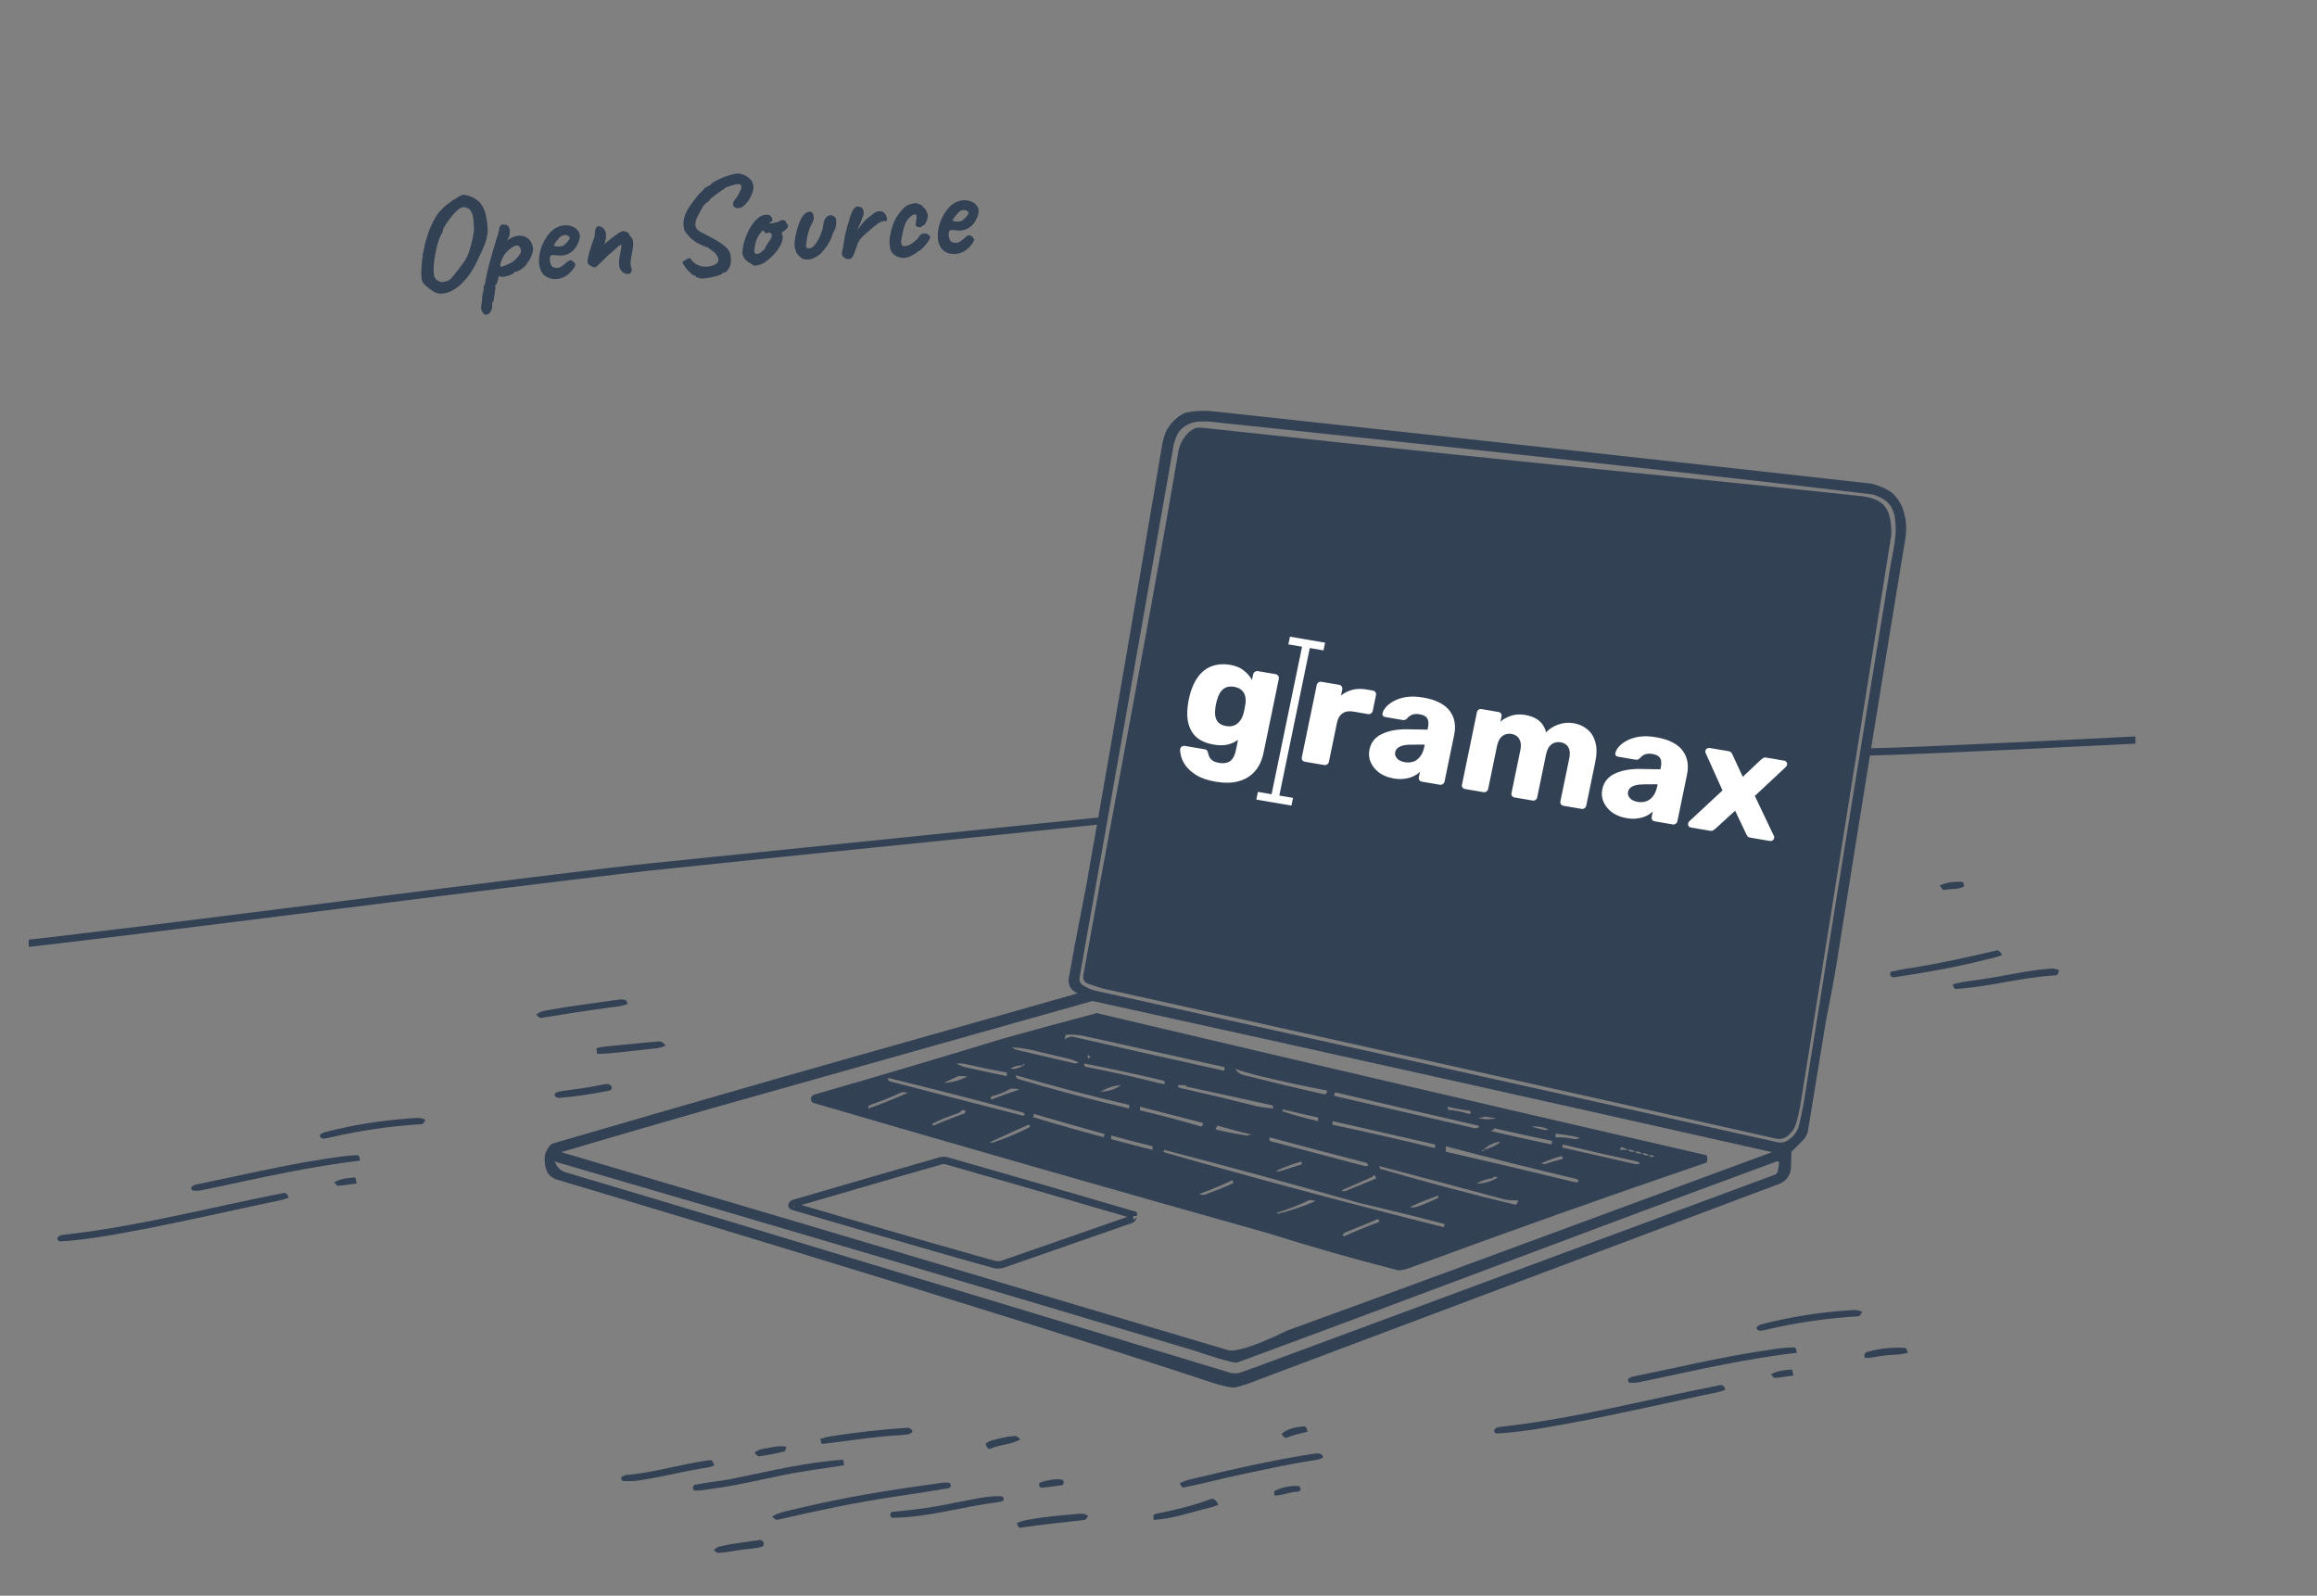 <svg width="485" height="334" viewBox="0 0 485 334" fill="none" xmlns="http://www.w3.org/2000/svg">
<rect x="0" y="0" width="485" height="334" fill="#808080" stroke="none"/>
<g clip-path="url(#clip0_779_3386)">
<g clip-path="url(#clip1_779_3386)">
<path d="M410.893 184.6C409.237 184.482 407.503 184.655 405.997 185.354C406.374 185.631 406.528 186.462 407.151 186.263C408.481 185.976 410.018 186.256 411.18 185.482C411.108 185.259 410.965 184.82 410.893 184.6Z" fill="#334155"/>
<path d="M419.136 199.89C418.777 199.468 418.437 198.647 417.709 198.998C412.487 200.201 407.255 201.397 401.958 202.286C400.037 202.651 398.073 202.833 396.18 203.327C395.234 203.404 395.646 204.759 396.492 204.553C402.864 203.62 409.226 202.502 415.462 200.924C416.699 200.62 417.964 200.394 419.136 199.89Z" fill="#334155"/>
<path d="M430.984 203.035C430.389 202.846 429.78 202.636 429.142 202.761C424.304 203.113 419.598 204.306 414.806 204.975C412.788 205.323 410.703 205.407 408.757 206.056C408.932 206.492 408.968 207.164 409.663 206.982C416.559 206.536 423.236 204.545 430.142 204.167C430.834 204.197 430.895 203.505 430.984 203.035Z" fill="#334155"/>
<path d="M131.315 210.169C131.337 208.783 129.688 209.266 128.742 209.344C123.943 210.044 119.119 210.618 114.349 211.496C113.585 211.605 112.868 211.885 112.252 212.341C112.61 212.78 113.008 213.264 113.657 213.003C118.083 212.307 122.502 211.564 126.946 210.993C128.409 210.733 129.939 210.74 131.315 210.169Z" fill="#334155"/>
<path d="M139.336 218.852C138.92 218.362 138.469 217.818 137.712 218.021C134.849 218.197 132.003 218.579 129.143 218.812C127.713 218.994 126.24 218.987 124.857 219.42C124.885 219.711 124.935 220.288 124.961 220.579C128.154 220.589 131.315 220.021 134.487 219.748C136.103 219.454 137.863 219.64 139.336 218.852Z" fill="#334155"/>
<path d="M127.52 227.002C127.022 226.785 126.455 227.002 125.936 227.066C123.194 227.66 120.402 227.998 117.621 228.373C117.015 228.495 116.205 228.549 116.058 229.262C116.338 229.691 116.728 229.87 117.223 229.803C120.61 229.519 123.972 228.982 127.294 228.333C128.186 228.323 128.33 227.279 127.52 227.002Z" fill="#334155"/>
<path d="M389.808 274.628C388.783 273.993 387.557 274.246 386.417 274.317C380.543 274.736 374.705 275.659 369.017 277.115C368.522 277.284 367.87 277.412 367.666 277.936C367.945 278.977 369.135 278.372 369.888 278.291C376.052 276.852 382.342 275.922 388.679 275.541C389.327 275.635 389.524 275.03 389.808 274.628Z" fill="#334155"/>
<path d="M89.065 234.421C88.04 233.785 86.815 234.039 85.675 234.11C79.801 234.529 73.963 235.451 68.275 236.908C67.78 237.077 67.128 237.205 66.924 237.729C67.203 238.769 68.393 238.165 69.146 238.083C75.31 236.644 81.6 235.715 87.936 235.333C88.585 235.428 88.782 234.823 89.065 234.421Z" fill="#334155"/>
<path d="M376.137 283.139C375.997 282.7 376.069 281.933 375.355 282.028C373.062 282.058 370.793 282.49 368.528 282.818C359.711 284.18 351.049 286.261 342.322 288.032C341.641 288.174 340.283 288.441 340.963 289.36C342.376 289.684 343.791 289.073 345.182 288.89C355.436 286.69 365.689 284.379 376.137 283.139Z" fill="#334155"/>
<path d="M75.394 242.932C75.255 242.492 75.326 241.725 74.613 241.82C72.32 241.85 70.051 242.283 67.786 242.611C58.969 243.972 50.307 246.054 41.58 247.824C40.899 247.966 39.54 248.233 40.221 249.152C41.633 249.477 43.049 248.865 44.44 248.683C54.693 246.483 64.947 244.172 75.394 242.932Z" fill="#334155"/>
<path d="M399.382 283.129C399.127 282.801 399.213 282.088 398.622 282.132C396.067 281.98 393.443 282.261 390.988 282.95C390.307 283.072 390.132 283.589 390.336 284.197C391.547 284.352 392.73 283.916 393.927 283.815C395.733 283.484 397.626 283.697 399.382 283.129Z" fill="#334155"/>
<path d="M375.119 286.664C373.599 286.759 372.015 286.901 370.692 287.684C370.861 287.87 371.198 288.239 371.366 288.424C372.724 288.35 374.065 288.073 375.416 287.921C375.319 287.499 375.219 287.08 375.119 286.664Z" fill="#334155"/>
<path d="M74.376 246.457C72.857 246.551 71.273 246.693 69.95 247.477C70.119 247.663 70.456 248.031 70.624 248.217C71.982 248.143 73.323 247.866 74.674 247.714C74.577 247.291 74.477 246.872 74.376 246.457Z" fill="#334155"/>
<path d="M361.168 290.897C360.992 290.38 360.67 289.714 359.949 289.954C344.682 292.934 329.597 296.942 314.082 298.665C313.236 298.641 312.057 299.469 313.247 300.061C319.691 299.692 326.027 298.368 332.349 297.199C340.134 295.611 347.896 293.938 355.649 292.232C357.491 291.786 359.412 291.613 361.168 290.897Z" fill="#334155"/>
<path d="M60.426 250.689C60.25 250.172 59.928 249.507 59.207 249.747C43.94 252.727 28.855 256.734 13.339 258.458C12.494 258.434 11.314 259.262 12.504 259.853C18.948 259.485 25.285 258.16 31.607 256.991C39.391 255.403 47.154 253.73 54.906 252.024C56.749 251.578 58.67 251.406 60.426 250.689Z" fill="#334155"/>
<path d="M273.732 299.666C273.532 299.22 273.525 298.497 272.822 298.581C271.195 298.71 269.435 299.034 268.235 300.166C268.579 300.589 268.908 301.227 269.564 300.839C270.915 300.325 272.324 299.997 273.732 299.666Z" fill="#334155"/>
<path d="M191.003 299.527C190.756 299.054 190.257 298.756 189.688 298.875C184.401 299.223 179.133 299.821 173.904 300.638C173.148 300.753 172.406 300.943 171.685 301.199C171.768 301.463 171.925 301.987 172.008 302.25C177.552 301.625 183.064 300.679 188.652 300.392C189.458 300.213 190.695 300.459 191.003 299.527Z" fill="#334155"/>
<path d="M213.6 301.248C213.191 300.991 212.833 300.44 212.256 300.589C210.761 300.697 209.295 301.042 207.854 301.434C207.299 301.623 206.611 301.761 206.306 302.305C206.525 302.755 206.801 303.596 207.475 303.177C209.435 302.299 211.783 302.417 213.6 301.248Z" fill="#334155"/>
<path d="M164.622 302.862C163.407 302.514 162.167 302.862 160.952 303.048C159.909 303.254 158.698 303.285 157.938 304.106C158.131 304.295 158.519 304.677 158.712 304.866C160.59 304.569 162.475 304.268 164.3 303.765C164.382 303.538 164.543 303.089 164.622 302.862Z" fill="#334155"/>
<path d="M276.954 305.021C276.682 303.933 275.413 304.224 274.56 304.356C266.575 305.616 258.683 307.366 250.841 309.255C249.504 309.576 248.103 309.816 246.913 310.515C247.071 310.735 247.39 311.174 247.551 311.394C251.963 310.542 256.289 309.333 260.69 308.434C265.46 307.447 270.22 306.373 275.047 305.66C275.718 305.555 276.431 305.467 276.954 305.021Z" fill="#334155"/>
<path d="M176.482 305.552C168.815 306.048 161.336 307.893 153.842 309.41C151.136 310.009 148.347 310.184 145.638 310.765C144.95 310.857 144.932 311.499 145.254 311.968C146.706 312.107 148.136 311.718 149.562 311.553C154.207 310.914 158.766 309.846 163.343 308.877C167.758 307.951 172.249 307.424 176.7 306.687C176.646 306.403 176.535 305.836 176.482 305.552Z" fill="#334155"/>
<path d="M149.113 305.788C148.743 305.474 148.22 305.727 147.787 305.737C142.339 306.562 137.045 308.16 131.548 308.704C130.816 308.697 129.476 309.096 130.272 309.964C132.956 310.258 135.633 309.522 138.26 309.083C140.959 308.525 143.647 307.937 146.36 307.454C147.414 307.258 148.521 307.207 149.496 306.748C149.399 306.508 149.206 306.028 149.113 305.788Z" fill="#334155"/>
<path d="M222.209 309.685C220.779 309.549 219.256 309.796 217.905 310.256C217.098 310.482 217.593 311.634 218.335 311.384C219.607 311.219 220.887 311.09 222.152 310.904C222.825 310.857 222.84 309.789 222.209 309.685Z" fill="#334155"/>
<path d="M198.85 310.437C197.725 310.14 196.564 310.494 195.435 310.616C185.995 311.92 176.576 313.447 167.322 315.667C165.408 316.184 163.329 316.363 161.627 317.418C162.007 317.772 162.401 318.306 163.014 318.053C171.128 316.208 179.275 314.431 187.529 313.238C191.17 312.701 194.804 312.133 198.431 311.538C199.083 311.501 199.119 310.866 198.85 310.437Z" fill="#334155"/>
<path d="M271.729 311.049C270.02 310.958 268.174 311.306 266.701 312.154C266.719 312.374 266.751 312.813 266.769 313.036C268.389 313.049 269.923 312.306 271.557 312.232C272.403 312.326 272.479 311.15 271.729 311.049Z" fill="#334155"/>
<path d="M209.604 313.195C206.35 313.05 203.106 313.999 199.902 314.54C195.698 315.455 191.423 316.033 187.129 316.425C186.294 316.297 186.093 317.29 186.706 317.702C194.197 317.645 201.383 315.364 208.762 314.455C209.224 314.381 209.694 314.3 210.092 314.067C210.167 313.631 210.002 313.34 209.604 313.195Z" fill="#334155"/>
<path d="M255.05 314.935C254.666 314.266 254.136 313.357 253.19 313.871C249.581 315.216 245.807 316.087 242.015 316.851C241.248 316.946 241.402 317.615 241.517 318.135C244.796 317.976 247.925 316.962 251.061 316.138C252.398 315.753 253.799 315.537 255.05 314.935Z" fill="#334155"/>
<path d="M227.785 317.301C226.81 316.547 225.563 316.916 224.434 316.99C221.191 317.247 217.947 317.592 214.75 318.186C214.073 318.308 213.428 318.555 212.793 318.828C213.094 319.102 213.094 319.936 213.689 319.757C218.015 319.126 222.37 318.663 226.721 318.183C227.316 318.213 227.534 317.7 227.785 317.301Z" fill="#334155"/>
<path d="M159.475 323.758C160.368 323.349 159.69 322.109 158.826 322.379C156.156 322.778 153.454 323.048 150.823 323.65C150.246 323.744 149.809 324.116 149.383 324.481C149.594 324.626 150.024 324.917 150.239 325.062C151.87 324.998 153.461 324.599 155.078 324.423C156.54 324.173 158.056 324.19 159.475 323.758Z" fill="#334155"/>
<path d="M231 171V172.476C216.603 173.985 202.2 175.445 187.797 176.905C172.13 178.492 156.462 180.08 140.804 181.732C129.816 182.822 100.426 186.518 70.927 190.227C41.079 193.98 11.12 197.747 0 198.843V197.319C10.847 196.289 42.068 192.345 72.349 188.519C99.96 185.031 126.79 181.642 136.675 180.651C149.041 179.383 161.408 178.122 173.775 176.861C192.848 174.916 211.921 172.971 230.991 171.001C230.994 171.001 230.997 171 231 171Z" fill="#334155"/>
<path d="M623.719 147.692L623.609 149.163C609.139 149.59 594.667 149.967 580.195 150.343C564.453 150.753 548.711 151.162 532.972 151.637C521.933 151.901 492.349 153.384 462.655 154.873C432.61 156.379 402.453 157.891 391.282 158.151L391.397 156.632C402.29 156.417 433.719 154.823 464.201 153.277C491.996 151.867 519.004 150.497 528.936 150.249C541.363 149.911 553.789 149.58 566.216 149.249C585.381 148.738 604.546 148.227 623.71 147.692C623.713 147.692 623.716 147.692 623.719 147.692Z" fill="#334155"/>
<path d="M249.989 89.711C250.545 89.451 251.198 89.48 251.808 89.546C295.982 94.343 319.949 96.743 341.494 98.9C356.755 100.429 370.801 101.835 389.953 103.886C393.645 104.426 395.508 105.863 395.826 109.998C395.957 110.786 395.881 112.043 395.881 112.043C395.881 112.043 383.365 190.905 376.84 231.434C375.956 236.006 375.546 236.426 374.446 237.553L374.323 237.678C374.074 237.864 373.812 238.027 373.538 238.166C372.965 238.455 372.299 238.452 371.673 238.311C324.997 227.812 278.301 217.401 231.586 207.078C230.463 206.872 228.678 206.245 227.659 205.868C227.172 205.688 226.828 205.295 226.735 204.784C226.709 204.643 226.703 204.464 226.728 204.323C229.334 189.767 232.028 175.233 234.719 160.712L234.721 160.704L234.721 160.703C238.835 138.506 242.944 116.338 246.725 94.167C247.272 91.912 248.674 90.326 249.989 89.711Z" fill="#334155"/>
<path fill-rule="evenodd" clip-rule="evenodd" d="M357.256 243.327C357.42 242.805 357.42 242.302 357.256 241.82C314.951 232.096 272.393 222.178 229.583 212.068C223.006 213.789 216.415 215.578 209.811 217.434C196.711 221.445 183.592 225.338 170.455 229.11C169.632 229.522 169.506 230.087 170.078 230.804C201.79 240.071 233.551 249.172 265.362 258.109C274.295 260.935 283.428 263.54 292.761 265.924C293.504 265.856 294.226 265.698 294.926 265.453C315.644 257.811 336.42 250.435 357.256 243.327ZM222.899 217.529C222.864 217.184 222.958 216.87 223.181 216.587C224.318 216.525 225.448 216.587 226.571 216.775C236.492 218.988 246.41 221.184 256.323 223.366C256.353 223.624 256.321 223.876 256.229 224.119C245.634 221.786 235.026 219.4 224.405 216.964C223.845 217.011 223.343 217.199 222.899 217.529ZM213.012 219.788C212.546 219.702 212.17 219.513 211.882 219.223C213.795 219.334 215.678 219.649 217.532 220.165C218.595 220.416 219.659 220.666 220.723 220.916C221.793 221.168 222.864 221.419 223.934 221.671C224.592 221.848 225.22 222.101 225.817 222.425C225.691 222.456 225.565 222.487 225.439 222.519C225.314 222.551 225.189 222.582 225.064 222.613C221.044 221.685 217.026 220.743 213.012 219.788ZM227.7 221.483V220.73L227.889 220.918C227.959 220.988 228.03 221.059 228.102 221.131C228.156 221.185 228.21 221.24 228.265 221.295C228.11 221.462 227.922 221.525 227.7 221.483ZM202.844 223.554C201.863 223.408 200.984 223.093 200.207 222.613C200.971 222.553 201.724 222.615 202.467 222.801C205.219 223.44 207.981 224.005 210.753 224.496V225.249C208.117 224.709 205.481 224.144 202.844 223.554ZM214.142 222.99C214.307 223.014 214.433 222.952 214.519 222.801C214.294 222.581 214.168 222.643 214.142 222.99ZM214.142 222.99C213.855 223.28 213.478 223.468 213.012 223.554C212.522 223.771 212.019 223.803 211.506 223.649C212.319 223.195 213.198 222.974 214.142 222.99ZM227.135 223.272C226.978 223.082 226.915 222.861 226.947 222.613C232.491 223.684 238.015 224.878 243.518 226.191C243.855 226.402 243.918 226.654 243.707 226.944C243.404 226.835 243.09 226.773 242.765 226.756C237.723 225.466 232.513 224.304 227.135 223.272ZM260.466 225.061C259.641 224.867 259.012 224.428 258.583 223.743C260.551 224.415 262.558 224.98 264.609 225.438C268.983 226.5 273.376 227.441 277.79 228.262C277.839 228.87 277.557 229.123 276.943 229.015C271.569 227.797 266.077 226.479 260.466 225.061ZM213.012 225.814C212.758 225.622 212.632 225.37 212.636 225.061C220.618 227.39 228.527 229.462 236.363 231.275V232.028C228.656 230.224 220.873 228.153 213.012 225.814ZM197.571 226.662C198.61 226.191 199.614 225.72 200.584 225.249C201.215 225.217 201.842 225.249 202.467 225.343C200.928 226.136 199.296 226.575 197.571 226.662ZM186.084 226.285C185.927 226.095 185.864 225.874 185.896 225.626C195.339 227.923 204.754 230.341 214.142 232.876C214.589 233.153 214.589 233.373 214.142 233.535C204.784 231.149 195.431 228.731 186.084 226.285ZM230.337 228.545C231.662 227.716 233.106 227.245 234.668 227.132C234.038 227.567 233.348 227.912 232.596 228.168C231.839 228.351 231.086 228.475 230.337 228.545ZM246.908 227.697C246.543 227.564 246.481 227.375 246.719 227.132C247.288 227.102 247.853 227.132 248.414 227.226C248.383 227.258 248.351 227.289 248.32 227.321C248.3 227.341 248.28 227.361 248.26 227.381C248.248 227.392 248.237 227.404 248.226 227.415C254.258 228.707 260.283 230.025 266.303 231.369C266.462 231.559 266.524 231.78 266.492 232.028C265.356 231.932 264.226 231.776 263.102 231.558C257.99 230.268 252.591 228.98 246.908 227.697ZM207.551 229.486C208.975 229.149 210.293 228.616 211.506 227.886C212.146 227.825 212.774 227.887 213.389 228.074C211.407 228.692 209.461 229.383 207.551 230.145C207.32 229.929 207.32 229.708 207.551 229.486ZM181.942 231.369C184.284 230.565 186.544 229.654 188.721 228.639C189.164 228.609 189.604 228.639 190.039 228.733C187.324 229.951 184.562 231.049 181.753 232.028C181.721 231.78 181.784 231.559 181.942 231.369ZM279.297 229.392C279.283 229.117 279.348 228.867 279.485 228.639C289.446 230.998 299.427 233.322 309.426 235.606C309.448 235.65 309.469 235.694 309.491 235.737L309.52 235.794C309.536 235.827 309.553 235.859 309.569 235.892C309.584 235.922 309.599 235.953 309.614 235.983C309.473 236.014 309.331 236.046 309.189 236.077C309.126 236.091 309.063 236.105 309 236.119C308.922 236.137 308.845 236.154 308.767 236.171C298.933 233.925 289.109 231.665 279.297 229.392ZM251.427 235.794C247.061 234.516 242.793 233.386 238.622 232.405V231.652L251.804 235.041C251.856 235.39 251.73 235.64 251.427 235.794ZM303.212 232.311C303.054 232.121 302.991 231.9 303.023 231.652C304.507 232.017 306.014 232.299 307.543 232.499C308.061 232.797 308.031 233.017 307.449 233.158C306.076 232.708 304.664 232.426 303.212 232.311ZM268.375 232.593C268.443 232.465 268.507 232.339 268.563 232.217C271.005 232.812 273.453 233.377 275.907 233.911V234.665C273.365 234.092 270.855 233.401 268.375 232.593ZM200.396 233.064C200.79 232.925 201.104 232.706 201.337 232.405H202.09C202.123 232.654 202.06 232.874 201.902 233.064C199.695 233.84 197.53 234.687 195.406 235.606C195.275 235.506 195.181 235.382 195.123 235.23C196.826 234.375 198.583 233.652 200.396 233.064ZM216.214 233.817C216.371 233.627 216.434 233.407 216.402 233.158C221.207 234.569 226.165 235.981 231.278 237.395C231.121 237.585 231.058 237.806 231.09 238.054C225.976 236.696 221.018 235.284 216.214 233.817ZM309.426 234.006C309.964 233.972 310.467 233.878 310.932 233.723C311.671 233.868 312.424 233.962 313.192 234.006C311.944 234.365 310.689 234.365 309.426 234.006ZM278.92 235.418V234.665C282.487 235.478 286.053 236.292 289.62 237.105C293.209 237.923 296.798 238.742 300.387 239.561V240.314C293.26 238.576 286.104 236.945 278.92 235.418ZM207.175 239.09C209.9 237.851 212.599 236.627 215.272 235.418C215.642 235.503 215.705 235.691 215.46 235.983C212.958 237.246 210.385 238.314 207.74 239.184C207.645 239.168 207.551 239.152 207.456 239.137L207.323 239.115C207.274 239.107 207.224 239.098 207.175 239.09ZM254.44 236.171C254.649 236.026 254.775 235.838 254.817 235.606C257.18 236.292 259.566 236.919 261.972 237.489C261.628 237.551 261.281 237.615 260.937 237.678C258.814 237.361 256.712 236.953 254.628 236.454C254.542 236.376 254.479 236.282 254.44 236.171ZM323.549 236.548C322.485 236.356 321.481 236.103 320.536 235.794C321.788 235.702 322.98 235.891 324.114 236.359L324.013 236.393C323.95 236.414 323.888 236.435 323.825 236.456L323.65 236.514L323.549 236.548ZM312.062 236.736C312.407 236.631 312.657 236.442 312.815 236.171C316.821 237.103 320.837 237.981 324.867 238.807C324.897 239.065 324.865 239.318 324.773 239.561C320.549 238.677 316.312 237.736 312.062 236.736ZM329.575 238.431C328.272 238.135 326.954 238.009 325.62 238.054V237.301C327.334 237.47 329.029 237.753 330.705 238.148C330.368 238.354 329.991 238.448 329.575 238.431ZM241.259 240.69C238.362 239.971 235.475 239.218 232.596 238.431V237.678C235.475 238.465 238.362 239.218 241.259 239.937V240.69ZM265.739 238.807V238.054C272.501 239.883 279.28 241.672 286.076 243.421C286.586 243.877 286.46 244.097 285.699 244.08C282.597 243.261 279.497 242.442 276.398 241.623C272.843 240.684 269.29 239.745 265.739 238.807ZM313.945 239.184C312.904 239.894 311.774 240.395 310.556 240.69C311.437 239.762 312.537 239.197 313.851 238.996C313.883 239.058 313.913 239.122 313.945 239.184ZM310.179 240.879C310.403 241.099 310.529 241.037 310.556 240.69C310.39 240.666 310.266 240.728 310.179 240.879ZM327.127 240.22C327.001 240.033 327.001 239.815 327.127 239.561C332.311 240.817 337.521 242.011 342.756 243.138C343.472 243.502 343.378 243.69 342.474 243.703C337.359 242.536 332.243 241.374 327.127 240.22ZM302.647 241.067V239.937C311.772 242.344 320.937 244.636 330.14 246.81C330.612 247.259 330.486 247.479 329.763 247.47C320.868 245.31 311.829 243.176 302.647 241.067ZM339.273 240.126C339.826 240.191 340.297 240.38 340.685 240.69H339.179C339.15 240.493 339.182 240.304 339.273 240.126ZM342.191 241.067C341.589 241.169 341.088 241.043 340.685 240.69C341.288 240.589 341.788 240.715 342.191 241.067ZM343.698 241.444C343.095 241.545 342.594 241.419 342.191 241.067C342.794 240.965 343.295 241.092 343.698 241.444ZM345.204 241.82C344.602 241.922 344.101 241.796 343.698 241.444C344.301 241.342 344.801 241.468 345.204 241.82ZM345.204 241.82C345.6 241.764 345.976 241.826 346.334 242.009C346.24 242.04 346.145 242.071 346.051 242.103C345.957 242.135 345.863 242.166 345.769 242.197C345.481 242.171 345.293 242.044 345.204 241.82ZM243.895 241.255C243.53 241.122 243.468 240.933 243.707 240.69C257.091 244.184 270.712 247.888 284.569 251.801C290.552 253.204 296.516 254.678 302.459 256.226C302.3 256.416 302.238 256.636 302.27 256.885C282.601 251.953 263.144 246.745 243.895 241.255ZM322.607 243.515C323.965 242.901 325.345 242.398 326.75 242.009C327.042 242.069 327.166 242.257 327.127 242.574C325.837 242.875 324.551 243.251 323.267 243.703C323.205 243.686 323.143 243.668 323.081 243.651L322.939 243.61C322.828 243.578 322.718 243.546 322.607 243.515ZM267.057 245.116C268.78 244.323 270.537 243.664 272.329 243.138C272.499 243.272 272.563 243.46 272.518 243.703C270.941 244.219 269.341 244.72 267.716 245.21C267.576 245.19 267.437 245.17 267.297 245.15C267.254 245.144 267.212 245.138 267.169 245.132C267.132 245.127 267.094 245.121 267.057 245.116ZM288.9 244.645C288.782 244.472 288.72 244.283 288.712 244.08C297.171 246.31 305.897 248.631 314.887 251.047C315.821 251.234 316.762 251.298 317.711 251.236C317.755 251.654 317.597 251.966 317.241 252.177C307.999 249.963 298.553 247.453 288.9 244.645ZM286.829 246.528C287.174 246.423 287.424 246.234 287.582 245.963C287.899 246.091 288.023 246.343 287.959 246.716C285.897 247.558 283.825 248.405 281.745 249.258C281.413 249.409 281.099 249.377 280.803 249.164C281.43 248.89 282.057 248.615 282.684 248.341L285.245 247.221C285.773 246.99 286.301 246.759 286.829 246.528ZM312.439 246.622C312.544 246.551 312.606 246.456 312.627 246.34C312.947 246.31 313.262 246.342 313.569 246.434C312.185 247.304 310.678 247.744 309.049 247.752C310.093 247.134 311.222 246.758 312.439 246.622ZM251.051 249.918C253.389 249.068 255.649 248.127 257.83 247.093C258.155 247.157 258.25 247.345 258.112 247.658C256.311 248.5 254.459 249.253 252.557 249.918C252.055 250.168 251.553 250.168 251.051 249.918ZM295.115 252.648C297.039 251.759 298.986 250.974 300.952 250.294C301.191 250.424 301.191 250.58 300.952 250.765C299.481 251.503 297.975 252.132 296.433 252.648C295.994 252.774 295.553 252.774 295.115 252.648ZM267.245 253.872C269.589 253.134 271.849 252.254 274.024 251.236C274.48 251.177 274.92 251.241 275.342 251.424C272.802 252.511 270.198 253.39 267.527 254.06L267.481 254.029C267.464 254.019 267.448 254.008 267.432 253.997L267.387 253.966C267.339 253.935 267.292 253.903 267.245 253.872ZM281.933 257.826C284.095 256.987 286.228 256.109 288.335 255.19C288.627 255.25 288.752 255.439 288.712 255.755C286.243 256.668 283.795 257.672 281.368 258.768C281.216 258.71 281.091 258.616 280.991 258.486C281.232 258.175 281.547 257.956 281.933 257.826Z" fill="#334155"/>
<path fill-rule="evenodd" clip-rule="evenodd" d="M397.391 104.732C398.158 105.845 398.293 106.348 398.64 107.654C399.317 110.202 398.904 112.52 398.502 114.774L398.502 114.776C398.444 115.101 398.386 115.425 398.332 115.748C393.598 144.523 388.955 173.27 384.398 201.993C383.763 205.88 382.232 213.574 382.232 213.574L378.454 236.619C378.327 237.396 377.959 238.113 377.403 238.67L374.98 241.099L374.894 244.37C374.853 245.902 373.889 247.257 372.454 247.796L263.315 288.836C263.315 288.836 259.873 290.258 258.225 290.457C257.199 290.389 255.165 289.865 254.183 289.556C205.415 273.401 116.272 246.821 116.272 246.821C116.272 246.821 115.396 246.415 114.994 245.972C114.562 245.496 114.351 244.858 114.247 244.504C114.121 244.079 114.101 243.913 114.062 243.526C113.954 242.45 113.932 241.73 114.458 240.784L114.46 240.782C114.864 240.056 115.167 239.511 115.965 239.278C154.245 228.105 174.154 222.483 194.238 216.811L194.24 216.81L194.242 216.81L194.244 216.809L194.249 216.808L194.259 216.805C203.954 214.067 213.693 211.317 225.56 207.925C224.341 207.339 223.677 206.607 223.677 205.006L223.983 203.311L223.984 203.304L223.985 203.299L223.986 203.293L223.987 203.291C224.34 201.337 224.651 199.616 224.938 198.022L227.441 185.045C227.442 185.045 227.443 185.045 227.443 185.045C227.443 185.045 227.82 183.066 227.914 182.315C233.279 152.3 243.355 92.586 243.355 92.586C243.355 92.586 243.751 90.747 244.391 89.762C244.914 88.954 245.332 88.37 246.135 87.674C246.845 87.059 247.303 86.763 248.157 86.372C250.699 85.901 252.537 85.923 254.748 86.184C300.454 91.123 346.15 96.144 391.836 101.248L391.953 101.284C392.65 101.495 393.606 101.784 394.334 102.148C395.875 102.919 396.413 103.313 397.391 104.732ZM249.095 88.652C251.055 87.809 254.936 88.443 254.936 88.443C254.936 88.443 348.054 98.141 392.024 103.508C395.131 104.544 396.811 105.862 396.811 110.786C396.811 112.654 396.445 114.558 396.09 116.406C395.949 117.139 395.81 117.863 395.696 118.573C389.589 155.847 383.563 193.131 377.618 230.427C377.306 232.316 376.95 234.125 376.447 236.003C375.918 237.315 375.027 238.312 373.829 238.913C373.25 239.204 372.578 239.204 371.945 239.062C324.815 228.534 277.401 217.999 229.703 207.454C228.571 207.23 227.539 206.805 226.606 206.18C226.227 205.926 226.005 205.504 225.96 205.051C225.944 204.896 225.95 204.74 225.978 204.587C232.578 167.437 239.155 130.229 245.709 92.963C246.302 90.819 246.932 89.582 249.095 88.652ZM269.342 278.54C269.342 278.54 259.361 283.625 256.815 282.534C243.993 278.724 230.899 274.827 217.686 270.895L217.68 270.893L217.62 270.875C184.167 260.919 149.953 250.737 117.471 241.161C127.691 238.139 137.923 235.158 148.165 232.216C174.899 224.673 201.733 217.108 228.667 209.525C276.546 220.046 323.968 230.591 370.934 241.161C359.576 245.343 348.861 249.303 338.38 253.177C315.657 261.574 294.032 269.566 269.342 278.54ZM258.969 285.202C276.562 278.725 295.174 271.743 313.817 264.749L313.82 264.748L313.821 264.747C333.542 257.349 353.297 249.938 371.917 243.098C372.011 243.063 372.147 243.085 372.236 243.13C372.377 243.201 372.424 243.338 372.4 243.494L372.156 245.082C372.099 245.451 371.846 245.761 371.495 245.891L262.837 286.156L259.744 287.25C258.987 287.519 258.185 287.544 257.415 287.31C246.557 284.016 162.325 258.464 118.789 245.492C117.45 245.187 116.571 244.402 116.153 243.138C160.613 256.099 205.304 269.313 250.228 282.777C251.263 283.159 258.231 285.474 258.969 285.202Z" fill="#334155"/>
<path d="M237.012 255.021C237.009 255.025 237.007 255.029 237.004 255.034L236.805 255.233L209.937 264.599C209.744 264.667 209.543 264.708 209.339 264.723L208.925 264.752C208.66 264.771 208.407 264.747 208.157 264.677C205.408 263.915 191.31 259.98 165.914 252.49C165.912 252.489 165.907 252.486 165.902 252.481C165.885 252.468 165.862 252.444 165.839 252.41C165.816 252.376 165.798 252.339 165.786 252.303C165.781 252.287 165.777 252.273 165.775 252.262C165.777 252.258 165.779 252.255 165.781 252.25C165.8 252.21 165.836 252.154 165.89 252.093C165.942 252.032 166 251.98 166.052 251.942C166.099 251.908 166.124 251.898 166.124 251.898C166.124 251.898 166.123 251.898 166.121 251.899C185.366 246.276 194.322 243.717 196.918 242.979C197.329 242.862 197.749 242.862 198.159 242.978C201.435 243.909 214.432 247.614 237.211 254.274C237.215 254.322 237.218 254.37 237.222 254.429C237.224 254.454 237.226 254.48 237.228 254.51C237.228 254.507 237.228 254.506 237.228 254.506C237.227 254.506 237.226 254.533 237.209 254.593C237.189 254.661 237.158 254.739 237.12 254.82C237.082 254.899 237.042 254.97 237.012 255.021ZM165.768 252.281C165.768 252.281 165.768 252.28 165.768 252.279L165.768 252.281Z" stroke="#334155" stroke-width="1.545"/>
<path d="M272.549 135.368L269.684 134.88L270.017 133.269L277.368 134.522L277.035 136.133L274.17 135.644L267.793 166.52L270.658 167.008L270.326 168.619L262.974 167.366L263.307 165.756L266.172 166.244L272.549 135.368Z" fill="white"/>
<path d="M306.136 164.832C306.256 165.008 306.435 165.116 306.673 165.156L310.494 165.808C310.732 165.848 310.942 165.806 311.124 165.682C311.328 165.561 311.454 165.383 311.503 165.147L313.35 156.202C313.501 155.472 313.728 154.912 314.033 154.519C314.364 154.109 314.732 153.839 315.139 153.709C315.568 153.582 315.976 153.551 316.365 153.618C316.818 153.695 317.209 153.861 317.536 154.117C317.863 154.373 318.099 154.746 318.243 155.237C318.392 155.706 318.389 156.316 318.234 157.067L316.393 165.98C316.345 166.216 316.38 166.422 316.5 166.598C316.621 166.774 316.799 166.882 317.037 166.922L320.794 167.562C321.032 167.603 321.241 167.561 321.424 167.437C321.606 167.312 321.721 167.132 321.77 166.896L323.611 157.983C323.766 157.232 323.996 156.661 324.3 156.269C324.631 155.859 324.999 155.588 325.406 155.458C325.835 155.331 326.243 155.301 326.632 155.367C327.107 155.448 327.508 155.616 327.835 155.872C328.163 156.127 328.388 156.499 328.511 156.986C328.638 157.452 328.624 158.06 328.469 158.811L326.628 167.724C326.579 167.96 326.615 168.166 326.735 168.342C326.877 168.521 327.067 168.631 327.304 168.672L331.061 169.312C331.277 169.349 331.476 169.305 331.658 169.18C331.862 169.06 331.988 168.881 332.037 168.645L333.924 159.507C334.266 157.856 334.273 156.469 333.945 155.347C333.623 154.204 333.059 153.309 332.254 152.661C331.475 151.995 330.524 151.567 329.401 151.376C328.3 151.188 327.23 151.283 326.191 151.661C325.156 152.018 324.306 152.561 323.641 153.292C323.107 151.225 321.594 150.001 319.102 149.621C318.039 149.462 317.073 149.541 316.202 149.859C315.337 150.156 314.628 150.557 314.076 151.063L314.302 149.969C314.351 149.733 314.315 149.527 314.195 149.351C314.075 149.175 313.896 149.067 313.659 149.026L310.128 148.425C309.891 148.384 309.681 148.426 309.499 148.551C309.317 148.675 309.201 148.855 309.153 149.091L306.029 164.214C305.98 164.45 306.016 164.656 306.136 164.832Z" fill="white"/>
<path fill-rule="evenodd" clip-rule="evenodd" d="M291.745 162.946C290.579 162.747 289.576 162.354 288.736 161.767C287.922 161.162 287.323 160.438 286.938 159.595C286.554 158.753 286.459 157.859 286.654 156.916C286.968 155.393 287.842 154.298 289.276 153.632C290.715 152.944 292.504 152.616 294.643 152.648L298.818 152.726L298.911 152.276C299.07 151.504 299.03 150.886 298.791 150.423C298.551 149.961 297.999 149.656 297.136 149.508C296.531 149.405 296.01 149.439 295.573 149.608C295.157 149.782 294.799 150.054 294.499 150.425C294.247 150.67 293.948 150.764 293.603 150.705L289.975 150.087C289.738 150.047 289.567 149.951 289.464 149.8C289.366 149.628 289.347 149.447 289.409 149.258C289.488 148.872 289.72 148.456 290.102 148.01C290.511 147.547 291.068 147.12 291.775 146.73C292.481 146.339 293.343 146.064 294.359 145.904C295.376 145.744 296.554 145.779 297.892 146.007C299.296 146.246 300.461 146.611 301.388 147.102C302.315 147.593 303.02 148.18 303.505 148.862C304.012 149.548 304.334 150.313 304.473 151.158C304.616 151.982 304.589 152.866 304.395 153.81L302.374 163.591C302.325 163.827 302.199 164.005 301.995 164.126C301.813 164.251 301.614 164.294 301.398 164.258L297.641 163.617C297.404 163.577 297.225 163.469 297.105 163.293C296.985 163.117 296.949 162.911 296.998 162.675L297.23 161.549C296.865 161.909 296.41 162.22 295.864 162.482C295.318 162.744 294.701 162.917 294.014 162.999C293.343 163.107 292.587 163.089 291.745 162.946ZM294.025 159.537C294.651 159.644 295.239 159.611 295.789 159.438C296.365 159.247 296.85 158.897 297.246 158.387C297.668 157.86 297.968 157.167 298.145 156.309L298.238 155.858L295.385 155.872C294.335 155.871 293.535 156.012 292.984 156.295C292.46 156.561 292.149 156.93 292.052 157.402C291.976 157.767 292.02 158.096 292.183 158.391C292.346 158.685 292.584 158.936 292.899 159.145C293.218 159.333 293.593 159.464 294.025 159.537Z" fill="white"/>
<path d="M273.146 159.444C272.908 159.403 272.729 159.295 272.609 159.119C272.489 158.943 272.453 158.737 272.502 158.501L275.625 143.378C275.67 143.164 275.783 142.994 275.965 142.87C276.152 142.724 276.364 142.672 276.601 142.712L280.326 143.347C280.563 143.387 280.74 143.506 280.856 143.703C280.976 143.879 281.014 144.075 280.97 144.289L280.704 145.576C281.424 145.01 282.221 144.613 283.096 144.385C283.991 144.16 284.947 144.134 285.962 144.307L287.387 144.55C287.603 144.587 287.771 144.693 287.891 144.869C288.032 145.048 288.079 145.256 288.03 145.492L287.346 148.806C287.301 149.021 287.175 149.199 286.967 149.341C286.785 149.466 286.586 149.509 286.37 149.473L283.228 148.937C282.343 148.787 281.601 148.915 281.002 149.324C280.43 149.715 280.053 150.35 279.871 151.23L278.17 159.467C278.121 159.703 277.995 159.881 277.791 160.002C277.609 160.126 277.399 160.168 277.162 160.128L273.146 159.444Z" fill="white"/>
<path fill-rule="evenodd" clip-rule="evenodd" d="M340.486 171.251C339.32 171.052 338.317 170.659 337.477 170.072C336.663 169.467 336.064 168.743 335.679 167.9C335.294 167.058 335.199 166.164 335.394 165.221C335.709 163.698 336.583 162.603 338.017 161.937C339.456 161.249 341.245 160.921 343.384 160.953L347.559 161.031L347.652 160.581C347.811 159.809 347.771 159.191 347.531 158.728C347.292 158.266 346.74 157.961 345.876 157.813C345.272 157.71 344.751 157.744 344.313 157.913C343.898 158.087 343.54 158.359 343.24 158.73C342.988 158.976 342.689 159.069 342.343 159.01L338.716 158.392C338.478 158.352 338.308 158.256 338.205 158.105C338.107 157.933 338.088 157.752 338.15 157.563C338.229 157.177 338.46 156.761 338.843 156.315C339.252 155.852 339.809 155.425 340.516 155.035C341.222 154.644 342.084 154.369 343.1 154.209C344.117 154.05 345.294 154.084 346.633 154.312C348.037 154.551 349.202 154.916 350.129 155.407C351.055 155.898 351.761 156.485 352.246 157.167C352.753 157.853 353.075 158.618 353.214 159.463C353.356 160.287 353.33 161.171 353.135 162.115L351.115 171.896C351.066 172.132 350.94 172.311 350.736 172.431C350.554 172.556 350.355 172.599 350.139 172.563L346.382 171.922C346.145 171.882 345.966 171.774 345.846 171.598C345.726 171.422 345.69 171.216 345.739 170.98L345.971 169.854C345.606 170.214 345.151 170.525 344.605 170.787C344.059 171.049 343.442 171.222 342.755 171.304C342.084 171.412 341.328 171.394 340.486 171.251ZM342.766 167.842C343.392 167.949 343.98 167.916 344.53 167.743C345.105 167.552 345.591 167.202 345.987 166.692C346.409 166.165 346.709 165.472 346.886 164.614L346.979 164.163L344.126 164.177C343.076 164.176 342.276 164.317 341.725 164.601C341.201 164.866 340.89 165.235 340.793 165.707C340.717 166.072 340.761 166.401 340.924 166.696C341.086 166.99 341.325 167.241 341.64 167.45C341.958 167.638 342.334 167.769 342.766 167.842Z" fill="white"/>
<path d="M353.445 172.926C353.57 173.081 353.729 173.174 353.924 173.207L357.94 173.892C358.22 173.94 358.439 173.91 358.595 173.804L358.985 173.537L363.199 169.692L365.56 174.657C365.624 174.779 365.708 174.916 365.811 175.066C365.918 175.196 366.102 175.283 366.361 175.327L370.474 176.028C370.69 176.064 370.876 176.029 371.032 175.923C371.214 175.798 371.325 175.64 371.365 175.447C371.383 175.361 371.39 175.273 371.386 175.184C371.382 175.094 371.346 174.999 371.277 174.899L367.325 166.598L373.807 160.541C373.889 160.466 373.95 160.388 373.99 160.305C374.029 160.223 374.057 160.139 374.075 160.053C374.115 159.86 374.073 159.687 373.948 159.532C373.85 159.36 373.703 159.257 373.509 159.224L369.719 158.579C369.439 158.531 369.207 158.569 369.025 158.693C368.869 158.8 368.737 158.9 368.628 158.992L364.798 162.603L362.643 157.939C362.6 157.821 362.517 157.684 362.392 157.53C362.289 157.379 362.097 157.28 361.817 157.232L357.865 156.559C357.671 156.526 357.483 156.571 357.3 156.696C357.123 156.799 357.014 156.947 356.974 157.14C356.956 157.225 356.949 157.313 356.953 157.403C356.979 157.496 357.015 157.591 357.062 157.688L360.556 165.444L353.626 171.891C353.543 171.966 353.48 172.055 353.436 172.158C353.397 172.241 353.371 172.314 353.357 172.378C353.317 172.571 353.347 172.754 353.445 172.926Z" fill="white"/>
<path fill-rule="evenodd" clip-rule="evenodd" d="M254.486 163.626C252.824 163.343 251.486 162.893 250.473 162.276C249.482 161.663 248.725 161.001 248.201 160.291C247.699 159.583 247.37 158.905 247.213 158.257C247.052 157.63 246.996 157.143 247.045 156.796C247.073 156.556 247.188 156.376 247.392 156.255C247.596 156.135 247.816 156.095 248.054 156.135L252.167 156.836C252.361 156.869 252.514 156.94 252.626 157.047C252.755 157.18 252.839 157.372 252.876 157.623C252.935 157.877 253.025 158.148 253.144 158.435C253.286 158.725 253.503 158.973 253.795 159.179C254.105 159.409 254.552 159.574 255.135 159.673C255.783 159.784 256.345 159.768 256.821 159.627C257.293 159.508 257.685 159.231 257.999 158.796C258.307 158.382 258.542 157.789 258.701 157.017L259.146 154.861C258.539 155.313 257.811 155.644 256.963 155.855C256.119 156.044 255.147 156.045 254.046 155.857C252.944 155.669 252.006 155.343 251.23 154.878C250.455 154.412 249.853 153.81 249.424 153.071C248.996 152.332 248.715 151.474 248.581 150.496C248.47 149.522 248.505 148.429 248.689 147.217C248.782 146.655 248.897 146.098 249.034 145.544C249.338 144.396 249.737 143.387 250.229 142.516C250.722 141.645 251.318 140.925 252.017 140.356C252.737 139.79 253.554 139.408 254.467 139.208C255.384 138.987 256.394 138.97 257.495 139.158C258.661 139.356 259.607 139.751 260.335 140.341C261.088 140.914 261.666 141.578 262.069 142.335L262.315 141.145C262.359 140.93 262.472 140.761 262.654 140.636C262.841 140.491 263.053 140.438 263.291 140.478L267.015 141.113C267.253 141.153 267.429 141.272 267.545 141.47C267.687 141.649 267.735 141.846 267.691 142.061L264.495 157.538C264.158 159.168 263.54 160.484 262.64 161.485C261.74 162.486 260.604 163.17 259.232 163.536C257.86 163.902 256.278 163.932 254.486 163.626ZM256.659 151.972C257.349 152.09 257.942 152.035 258.436 151.809C258.93 151.582 259.322 151.249 259.614 150.81C259.928 150.375 260.151 149.891 260.283 149.359C260.353 149.127 260.433 148.796 260.521 148.367C260.61 147.938 260.666 147.614 260.688 147.396C260.782 146.835 260.769 146.3 260.651 145.791C260.554 145.286 260.319 144.857 259.944 144.505C259.575 144.131 259.044 143.885 258.353 143.767C257.641 143.646 257.037 143.698 256.544 143.925C256.071 144.156 255.685 144.512 255.384 144.993C255.105 145.479 254.88 146.029 254.708 146.644C254.589 147.112 254.489 147.594 254.409 148.091C254.324 148.721 254.314 149.308 254.381 149.852C254.469 150.4 254.687 150.859 255.035 151.229C255.405 151.603 255.946 151.851 256.659 151.972Z" fill="white"/>
</g>
</g>
<path d="M90.728 60.997C90.007 60.537 89.428 60.106 88.992 59.703C88.572 59.281 88.331 58.866 88.268 58.458C88.21 58.125 88.181 57.669 88.182 57.089C88.202 56.508 88.231 55.935 88.271 55.372C88.31 54.808 88.349 54.385 88.387 54.102C88.475 54.003 88.504 53.88 88.476 53.732C88.466 53.564 88.461 53.48 88.461 53.48C88.436 53.388 88.486 53.142 88.611 52.741C88.734 52.322 88.841 51.792 88.932 51.15C89.234 50.009 89.529 49.055 89.818 48.289C90.124 47.503 90.428 46.829 90.729 46.268C91.031 45.707 91.335 45.192 91.642 44.724C92.357 43.893 93.035 43.224 93.677 42.716C94.337 42.207 94.947 41.804 95.508 41.507C95.867 41.26 96.201 41.062 96.509 40.911C96.818 40.761 97.077 40.726 97.288 40.806C98.345 40.965 99.259 41.365 100.029 42.009C100.799 42.653 101.345 43.619 101.67 44.908C101.851 45.719 101.973 46.46 102.033 47.13C102.112 47.779 102.106 48.434 102.016 49.094C101.926 49.736 101.727 50.45 101.421 51.236C101.134 52.021 100.715 52.945 100.165 54.008C99.496 55.565 98.737 56.885 97.888 57.967C97.057 59.029 96.201 59.849 95.321 60.428C94.46 61.006 93.62 61.339 92.803 61.428C92.005 61.534 91.314 61.39 90.728 60.997ZM92.848 59.012C93.273 58.929 93.612 58.824 93.866 58.696C94.138 58.567 94.414 58.334 94.692 57.999C94.97 57.663 95.36 57.171 95.862 56.523C96.311 55.933 96.682 55.433 96.974 55.022C97.285 54.61 97.539 54.192 97.737 53.768C97.953 53.343 98.146 52.844 98.316 52.273C98.504 51.681 98.7 50.93 98.904 50.019C99.018 49.451 99.095 49.035 99.135 48.77C99.192 48.486 99.223 48.25 99.23 48.063C99.237 47.876 99.222 47.624 99.183 47.308C99.162 46.973 99.13 46.47 99.088 45.799C99.05 45.484 98.962 45.134 98.826 44.75C98.689 44.347 98.54 44.066 98.38 43.908C98.181 43.715 97.891 43.555 97.509 43.43C97.127 43.304 96.737 43.347 96.339 43.559C96.121 43.666 95.854 43.88 95.537 44.199C95.219 44.499 94.896 44.856 94.566 45.27C94.237 45.683 93.926 46.095 93.634 46.507C93.342 46.918 93.112 47.287 92.946 47.616C92.78 47.944 92.701 48.174 92.709 48.304C92.709 48.304 92.702 48.351 92.689 48.446C92.695 48.539 92.664 48.634 92.595 48.732C92.369 49.008 92.145 49.452 91.921 50.065C91.698 50.677 91.499 51.373 91.323 52.15C91.147 52.928 91.009 53.704 90.908 54.477C90.807 55.25 90.757 55.945 90.758 56.562C90.777 56.861 90.793 57.112 90.805 57.317C90.818 57.522 90.849 57.707 90.897 57.872C90.962 58.018 91.056 58.18 91.18 58.359C91.303 58.539 91.538 58.711 91.885 58.876C92.251 59.04 92.572 59.086 92.848 59.012ZM101.936 65.848C101.861 65.853 101.75 65.86 101.601 65.869C101.471 65.896 101.355 65.829 101.251 65.667C101.171 65.579 101.047 65.399 100.881 65.129C100.715 64.878 100.664 64.507 100.727 64.016C100.8 63.694 100.855 63.373 100.891 63.052C100.928 62.751 100.942 62.526 100.933 62.376C100.928 62.302 100.937 62.152 100.96 61.926C101.003 61.717 101.022 61.567 101.016 61.473C101.1 61.319 101.162 61.109 101.201 60.845C101.241 60.58 101.254 60.346 101.241 60.141C101.227 59.917 101.326 59.705 101.538 59.505C101.528 59.356 101.545 59.168 101.587 58.941C101.647 58.712 101.675 58.561 101.67 58.487C101.71 58.222 101.802 57.758 101.948 57.094C102.11 56.411 102.305 55.641 102.532 54.785C102.778 53.928 103.015 53.09 103.244 52.272C103.473 51.453 103.682 50.757 103.871 50.184C104.061 49.649 104.217 49.153 104.338 48.696C104.459 48.24 104.514 47.918 104.502 47.732C104.497 47.657 104.513 47.6 104.548 47.561C104.581 47.503 104.659 47.395 104.78 47.238C104.954 47.04 105.192 46.959 105.494 46.996C105.813 47.014 106.08 47.091 106.294 47.227C106.458 47.46 106.575 47.677 106.644 47.878C106.73 48.06 106.748 48.358 106.7 48.772C106.717 49.052 106.668 49.317 106.553 49.567C106.437 49.799 106.327 49.993 106.225 50.149C106.14 50.285 106.116 50.343 106.152 50.322C106.94 49.767 107.659 49.451 108.308 49.373C108.976 49.275 109.542 49.352 110.006 49.603C110.488 49.834 110.865 50.176 111.136 50.626C111.408 51.077 111.561 51.572 111.594 52.112C111.609 52.336 111.553 52.639 111.427 53.021C111.301 53.403 111.156 53.767 110.991 54.114C110.824 54.443 110.689 54.666 110.584 54.785C110.509 54.79 110.439 54.859 110.373 54.995C110.305 55.111 110.239 55.246 110.174 55.4C110.036 55.596 109.798 55.825 109.459 56.09C109.138 56.334 108.805 56.542 108.461 56.714C108.115 56.866 107.866 56.919 107.713 56.873C107.713 56.873 107.686 56.893 107.633 56.934C107.598 56.974 107.583 57.04 107.589 57.133C107.591 57.17 107.466 57.253 107.212 57.381C106.958 57.509 106.657 57.631 106.309 57.746C105.961 57.862 105.638 57.929 105.34 57.948C104.949 57.972 104.664 57.915 104.487 57.777C104.452 57.816 104.409 57.875 104.358 57.953C104.326 58.03 104.311 58.096 104.315 58.152C104.322 58.264 104.286 58.444 104.208 58.692C104.149 58.939 104.069 59.159 103.969 59.352C103.87 59.564 103.774 59.673 103.681 59.679C103.681 59.679 103.664 59.708 103.63 59.766C103.597 59.825 103.62 59.898 103.7 59.986C103.7 59.986 103.697 60.089 103.692 60.295C103.706 60.519 103.671 60.708 103.587 60.863C103.596 61.012 103.582 61.237 103.545 61.539C103.508 61.841 103.457 62.068 103.392 62.222C103.406 62.446 103.382 62.662 103.32 62.872C103.278 63.099 103.22 63.215 103.146 63.219C103.072 63.243 103.033 63.358 103.027 63.564C103.022 63.788 103.023 63.947 103.029 64.04C103.039 64.507 102.916 64.917 102.657 65.27C102.4 65.642 102.16 65.834 101.936 65.848ZM104.899 55.843C105.048 55.834 105.314 55.752 105.697 55.597C106.08 55.442 106.48 55.258 106.897 55.044C107.313 54.813 107.635 54.587 107.864 54.367C108.322 53.908 108.668 53.465 108.903 53.039C109.157 52.611 109.11 52.156 108.761 51.673C108.596 51.422 108.347 51.334 108.016 51.411C107.701 51.468 107.357 51.64 106.982 51.925C106.607 52.21 106.227 52.562 105.841 52.978C105.633 53.235 105.446 53.527 105.279 53.855C105.113 54.184 104.974 54.501 104.862 54.807C104.769 55.112 104.72 55.368 104.714 55.574C104.707 55.762 104.769 55.851 104.899 55.843ZM118.537 57.709C117.998 58.06 117.413 58.284 116.783 58.38C116.171 58.456 115.588 58.408 115.035 58.237C114.481 58.047 114.022 57.749 113.66 57.341C113.459 57.111 113.258 56.74 113.057 56.229C112.856 55.699 112.782 54.974 112.837 54.054C112.895 53.19 113.101 52.308 113.456 51.406C113.829 50.504 114.303 49.698 114.875 48.989C115.448 48.279 116.09 47.781 116.801 47.493C117.056 47.384 117.313 47.302 117.572 47.248C117.848 47.175 118.21 47.143 118.66 47.152C119.092 47.181 119.481 47.269 119.826 47.416C120.171 47.543 120.424 47.696 120.585 47.873C120.901 48.152 121.115 48.429 121.226 48.702C121.337 48.976 121.391 49.244 121.388 49.506C121.333 50.108 121.103 50.767 120.699 51.485C120.314 52.201 119.741 52.751 118.979 53.136C118.671 53.286 118.303 53.393 117.877 53.457C117.451 53.522 116.861 53.502 116.106 53.4C115.653 53.335 115.358 53.401 115.221 53.596C115.102 53.791 115.069 54.157 115.121 54.697C115.18 55.029 115.273 55.323 115.401 55.577C115.547 55.811 115.79 55.964 116.131 56.036C116.564 56.084 116.872 56.074 117.055 56.006C117.237 55.92 117.463 55.803 117.734 55.655C117.878 55.552 118.011 55.441 118.134 55.321C118.276 55.2 118.409 55.079 118.533 54.959C118.675 54.838 118.79 54.747 118.88 54.685C118.968 54.605 119.059 54.552 119.151 54.528C119.243 54.503 119.335 54.488 119.428 54.482C119.634 54.488 119.837 54.587 120.036 54.781C120.235 54.974 120.369 55.162 120.436 55.345C120.446 55.494 120.366 55.714 120.197 56.005C120.027 56.278 119.793 56.573 119.495 56.891C119.215 57.189 118.895 57.462 118.537 57.709ZM117.782 51.499C117.909 51.435 118.087 51.293 118.317 51.073C118.565 50.852 118.784 50.623 118.975 50.387C119.165 50.132 119.255 49.939 119.247 49.808C119.234 49.603 119.084 49.435 118.795 49.304C118.525 49.171 118.178 49.165 117.756 49.285C117.609 49.331 117.438 49.445 117.244 49.626C117.049 49.806 116.857 50.015 116.666 50.251C116.474 50.469 116.31 50.685 116.174 50.899C116.036 51.095 115.943 51.25 115.894 51.365C115.975 51.454 116.128 51.519 116.355 51.561C116.582 51.603 116.826 51.616 117.087 51.599C117.367 51.582 117.598 51.548 117.782 51.499ZM131.419 57.349C131.14 57.366 130.864 57.299 130.593 57.148C130.32 56.978 130.09 56.74 129.903 56.434C129.714 56.109 129.606 55.723 129.578 55.276C129.56 54.997 129.582 54.602 129.644 54.094C129.723 53.565 129.84 52.903 129.996 52.108C130.017 51.844 130.034 51.675 130.048 51.599C130.081 51.523 130.095 51.447 130.09 51.372C130.088 51.335 130.077 51.308 130.057 51.29C130.055 51.253 130.035 51.236 129.997 51.238C129.848 51.247 129.65 51.362 129.402 51.584C129.171 51.785 128.906 52.026 128.606 52.307C128.552 52.348 128.49 52.398 128.419 52.459C128.366 52.519 128.305 52.578 128.234 52.639C128.181 52.698 128.12 52.758 128.049 52.819C127.869 52.943 127.594 53.175 127.223 53.516C126.87 53.856 126.5 54.216 126.112 54.596C125.743 54.974 125.417 55.294 125.134 55.555C124.992 55.676 124.868 55.777 124.761 55.859C124.672 55.939 124.609 55.981 124.572 55.983C124.535 55.985 124.383 55.948 124.116 55.871C123.867 55.775 123.615 55.641 123.362 55.47C123.125 55.279 122.999 55.053 122.982 54.792C122.972 54.625 123.016 54.285 123.115 53.774C123.232 53.262 123.4 52.653 123.617 51.947C123.835 51.241 124.089 50.524 124.38 49.795C124.444 49.623 124.486 49.395 124.506 49.114C124.525 48.832 124.546 48.559 124.567 48.296C124.605 48.013 124.685 47.803 124.807 47.664C124.857 47.567 124.919 47.498 124.991 47.456C125.08 47.394 125.172 47.361 125.265 47.355C125.451 47.343 125.631 47.378 125.805 47.461C125.977 47.525 126.144 47.645 126.304 47.822C126.602 48.103 126.774 48.448 126.818 48.856C126.88 49.245 126.876 49.629 126.806 50.007C126.736 50.386 126.653 50.7 126.557 50.949C126.459 51.179 126.409 51.276 126.406 51.239C126.479 51.197 126.575 51.097 126.696 50.94C126.836 50.782 127.076 50.589 127.417 50.362C127.878 49.959 128.235 49.675 128.486 49.509C128.736 49.325 128.924 49.192 129.05 49.109C129.195 49.025 129.32 48.933 129.426 48.833C129.514 48.752 129.576 48.702 129.613 48.681C129.667 48.659 129.695 48.648 129.695 48.648C129.75 48.644 129.841 48.601 129.967 48.518C130.111 48.434 130.249 48.389 130.379 48.38C130.565 48.369 130.764 48.403 130.975 48.483C131.184 48.545 131.368 48.645 131.527 48.785C131.684 48.906 131.767 49.041 131.777 49.19C131.78 49.246 131.802 49.292 131.841 49.327C131.881 49.361 131.921 49.406 131.962 49.459C132.062 49.565 132.174 49.717 132.299 49.915C132.441 50.093 132.526 50.396 132.553 50.825C132.571 51.123 132.534 51.565 132.439 52.151C132.345 52.736 132.241 53.313 132.127 53.882C132.014 54.468 131.969 54.939 131.991 55.293C132.031 55.627 132.085 55.886 132.152 56.068C132.219 56.233 132.255 56.37 132.262 56.482C132.272 56.631 132.208 56.813 132.072 57.027C131.935 57.223 131.717 57.33 131.419 57.349ZM146.859 58.315C146.518 58.243 146.242 58.176 146.033 58.115C145.824 58.072 145.72 58.05 145.72 58.05C145.751 57.955 145.727 57.872 145.648 57.802C145.588 57.731 145.454 57.693 145.248 57.687C144.957 57.518 144.652 57.276 144.333 56.959C144.014 56.642 143.731 56.314 143.485 55.974C143.24 55.634 143.074 55.383 142.989 55.22C142.841 54.949 142.84 54.78 142.986 54.715C143.13 54.631 143.302 54.536 143.501 54.43C143.696 54.268 143.904 54.143 144.122 54.054C144.36 53.965 144.563 54.074 144.732 54.381C145.001 54.794 145.397 55.134 145.918 55.401C146.459 55.666 147.057 55.806 147.712 55.821C148.386 55.835 149.05 55.681 149.703 55.359C150.137 55.127 150.362 54.832 150.377 54.475C150.391 54.101 150.224 53.681 149.877 53.216C149.812 53.071 149.721 52.955 149.603 52.869C149.504 52.782 149.347 52.67 149.133 52.534C148.937 52.396 148.652 52.171 148.277 51.858C147.989 51.745 147.721 51.64 147.472 51.544C147.241 51.446 146.991 51.34 146.722 51.226C146.415 51.096 146.067 50.912 145.678 50.674C145.288 50.418 144.924 50.142 144.588 49.845C144.25 49.53 143.988 49.228 143.801 48.941C143.486 48.68 143.276 48.31 143.171 47.83C143.065 47.332 143.041 46.8 143.099 46.235C143.175 45.669 143.321 45.155 143.535 44.693C143.63 44.425 143.814 44.077 144.086 43.648C144.358 43.201 144.666 42.742 145.01 42.272C145.355 41.801 145.683 41.379 145.997 41.003C146.327 40.609 146.591 40.34 146.788 40.196C146.927 40.038 147.076 39.879 147.235 39.719C147.392 39.541 147.47 39.452 147.47 39.452C147.483 39.358 147.508 39.309 147.545 39.307C147.601 39.304 147.629 39.302 147.629 39.302C147.719 39.24 147.918 39.134 148.226 38.984C148.535 38.834 148.864 38.57 149.215 38.192C150.426 37.518 151.462 37.051 152.325 36.791C153.187 36.512 153.869 36.357 154.372 36.326C154.839 36.315 155.304 36.417 155.766 36.631C156.227 36.826 156.627 37.091 156.966 37.425C157.324 37.758 157.544 38.146 157.628 38.59C157.787 39.029 157.755 39.573 157.534 40.223C157.331 40.853 157.023 41.462 156.611 42.049C156.216 42.616 155.794 43.044 155.345 43.334C154.837 43.591 154.392 43.647 154.009 43.502C153.644 43.357 153.46 43.107 153.457 42.752C153.447 42.602 153.483 42.423 153.563 42.212C153.662 42 153.928 41.618 154.361 41.068C154.902 40.155 155.18 39.511 155.194 39.136C155.207 38.761 155.026 38.557 154.65 38.525C154.536 38.494 154.322 38.517 154.009 38.593C153.696 38.669 153.356 38.765 152.989 38.881C152.64 38.978 152.329 39.082 152.055 39.192C151.8 39.302 151.674 39.375 151.676 39.413C151.676 39.413 151.678 39.441 151.681 39.496C151.685 39.552 151.649 39.573 151.573 39.559C151.536 39.562 151.409 39.635 151.194 39.779C150.996 39.904 150.754 40.069 150.468 40.274C150.181 40.479 149.895 40.693 149.61 40.917C149.342 41.121 149.111 41.304 148.915 41.465C148.72 41.627 148.614 41.728 148.597 41.766C148.573 41.973 148.37 42.173 147.99 42.365C147.631 42.612 147.325 42.949 147.071 43.377C146.818 43.804 146.524 44.346 146.191 45.003C145.902 45.452 145.707 45.931 145.609 46.442C145.509 46.935 145.533 47.326 145.682 47.616C145.794 47.908 146.064 48.191 146.493 48.463C146.939 48.716 147.539 49.033 148.292 49.416C148.948 49.73 149.567 50.066 150.151 50.422C150.734 50.778 151.233 51.13 151.648 51.478C152.061 51.807 152.331 52.09 152.458 52.325C152.702 52.628 152.855 52.983 152.918 53.39C153 53.797 153.025 54.197 152.994 54.592C152.98 54.967 152.943 55.278 152.884 55.525C152.772 55.831 152.587 56.16 152.329 56.513C152.089 56.865 151.857 57.038 151.632 57.034C151.43 57.103 151.276 57.178 151.169 57.259C151.081 57.34 150.973 57.412 150.846 57.476C150.72 57.559 150.418 57.662 149.94 57.785C149.462 57.928 148.937 58.045 148.363 58.137C147.79 58.248 147.288 58.307 146.859 58.315ZM158.583 55.532C158.196 55.631 157.897 55.631 157.685 55.532C157.49 55.413 157.285 55.267 157.068 55.093C156.761 54.963 156.478 54.775 156.219 54.53C155.96 54.265 155.755 53.988 155.606 53.698C155.457 53.408 155.386 53.179 155.394 53.01C155.409 52.355 155.514 51.638 155.708 50.858C155.921 50.078 156.2 49.313 156.546 48.561C156.91 47.809 157.326 47.138 157.794 46.547C158.28 45.937 158.812 45.483 159.392 45.184C159.755 45.012 160.152 44.931 160.583 44.941C161.014 44.952 161.314 45.111 161.483 45.418C161.796 45.941 161.753 46.289 161.352 46.464C161.296 46.468 161.233 46.5 161.162 46.56C161.09 46.602 161.056 46.66 161.06 46.735C161.137 46.768 161.343 46.764 161.677 46.724C162.01 46.666 162.342 46.589 162.673 46.494C163.021 46.378 163.248 46.27 163.354 46.17C163.462 46.107 163.544 46.074 163.6 46.071C163.656 46.067 163.797 46.077 164.023 46.1C164.345 46.173 164.51 46.275 164.519 46.406C164.523 46.48 164.559 46.6 164.625 46.764C164.691 46.909 164.76 46.98 164.835 46.975C164.967 46.986 165.003 47.114 164.943 47.361C164.903 47.607 164.704 47.872 164.348 48.156C164.008 48.402 163.794 48.565 163.705 48.645C163.634 48.706 163.633 48.837 163.702 49.038C163.873 49.383 163.891 49.812 163.755 50.325C163.619 50.839 163.372 51.378 163.015 51.943C162.657 52.508 162.224 53.049 161.714 53.568C161.221 54.066 160.697 54.501 160.14 54.873C159.601 55.224 159.082 55.444 158.583 55.532ZM158.519 53.179C158.594 53.174 158.722 53.129 158.903 53.043C159.084 52.938 159.228 52.854 159.336 52.791C159.406 52.712 159.494 52.622 159.6 52.522C159.724 52.402 159.822 52.33 159.895 52.307C159.97 52.302 160.015 52.271 160.03 52.214C160.044 52.139 160.1 51.995 160.199 51.783C160.297 51.552 160.5 51.212 160.808 50.763C161.155 50.33 161.377 49.988 161.473 49.739C161.569 49.471 161.561 49.191 161.449 48.899C161.425 48.826 161.367 48.782 161.272 48.77C161.197 48.756 161.091 48.716 160.956 48.649C160.77 48.661 160.642 48.716 160.574 48.814C160.523 48.892 160.389 48.853 160.174 48.698L159.692 48.168L159.246 48.672C158.967 48.989 158.72 49.379 158.506 49.841C158.311 50.302 158.162 50.77 158.061 51.244C157.96 51.718 157.902 52.133 157.887 52.489C157.886 52.77 157.944 52.953 158.062 53.039C158.179 53.125 158.332 53.172 158.519 53.179ZM167.961 54.185C167.587 53.891 167.26 53.584 166.978 53.265C166.695 52.928 166.484 52.398 166.345 51.678C166.287 51.345 166.295 50.877 166.369 50.273C166.443 49.67 166.572 49.036 166.755 48.37C166.936 47.685 167.14 47.055 167.365 46.48C167.591 45.904 167.826 45.478 168.071 45.201C168.277 44.907 168.542 44.666 168.867 44.478C169.21 44.288 169.574 44.265 169.957 44.409C170.177 44.639 170.3 44.967 170.327 45.396C170.372 45.805 170.293 46.193 170.092 46.561C169.751 47.087 169.465 47.741 169.233 48.523C169.019 49.284 168.884 49.966 168.828 50.568C168.725 51.005 168.69 51.343 168.724 51.584C168.757 51.807 168.896 51.938 169.141 51.979C169.501 52.05 169.858 51.925 170.212 51.603C170.584 51.281 170.93 50.819 171.247 50.22C171.584 49.619 171.868 48.937 172.101 48.174C172.196 47.906 172.261 47.594 172.294 47.236C172.347 46.878 172.405 46.612 172.469 46.44C172.539 46.061 172.679 45.763 172.89 45.544C173.118 45.305 173.361 45.149 173.618 45.077C173.875 45.005 174.072 45.02 174.21 45.124C174.382 45.188 174.567 45.298 174.764 45.454C174.961 45.61 175.054 45.904 175.043 46.334C175.087 47.024 174.974 47.62 174.707 48.123C174.439 48.626 174.22 49.154 174.049 49.707C173.906 50.109 173.664 50.582 173.324 51.127C172.984 51.672 172.614 52.173 172.212 52.628C171.829 53.082 171.465 53.395 171.121 53.566C170.62 53.934 170.102 54.173 169.566 54.281C169.03 54.371 168.495 54.339 167.961 54.185ZM177.221 54.165C177.091 54.173 176.908 54.091 176.673 53.919C176.456 53.746 176.325 53.586 176.278 53.439C176.213 53.293 176.199 53.079 176.238 52.796C176.294 52.493 176.374 52.142 176.48 51.743C176.591 51.119 176.665 50.665 176.703 50.382C176.742 50.099 176.783 49.854 176.826 49.645C176.869 49.437 176.924 49.134 176.993 48.737C177.09 48.488 177.159 48.249 177.201 48.023C177.26 47.776 177.319 47.529 177.379 47.282C177.457 47.034 177.544 46.785 177.64 46.536C177.74 46.043 177.87 45.577 178.03 45.137C178.206 44.677 178.379 44.292 178.546 43.982C178.58 43.924 178.657 43.816 178.778 43.659C178.899 43.502 178.997 43.421 179.072 43.416C179.211 43.258 179.413 43.198 179.678 43.238C179.941 43.259 180.17 43.338 180.366 43.475C180.605 43.703 180.744 43.985 180.784 44.319C180.841 44.633 180.738 45.088 180.477 45.685C180.289 46.276 180.104 46.746 179.92 47.094C179.753 47.423 179.591 47.807 179.431 48.247C179.617 47.936 179.85 47.613 180.128 47.278C180.406 46.942 180.623 46.676 180.779 46.479C181.005 46.203 181.216 45.984 181.411 45.822C181.624 45.641 181.909 45.417 182.267 45.151C182.569 44.908 182.873 44.683 183.178 44.477C183.502 44.27 183.899 44.189 184.369 44.234C184.555 44.204 184.756 44.285 184.974 44.477C185.21 44.667 185.395 44.927 185.528 45.255C185.678 45.564 185.7 45.909 185.593 46.289C185.158 46.223 184.777 46.266 184.45 46.417C184.122 46.55 183.842 46.708 183.61 46.891C183.397 47.072 183.228 47.214 183.104 47.315C182.925 47.439 182.72 47.601 182.489 47.803C182.258 47.986 182.009 48.198 181.744 48.439C181.477 48.661 181.194 48.913 180.893 49.194C180.47 49.594 180.155 49.941 179.949 50.235C179.743 50.528 179.584 50.837 179.474 51.162C179.38 51.449 179.261 51.793 179.118 52.195C178.975 52.596 178.839 52.96 178.709 53.286C178.579 53.594 178.47 53.788 178.381 53.868C178.3 54.06 178.111 54.175 177.814 54.212C177.535 54.248 177.338 54.233 177.221 54.165ZM189.868 53.904C189.333 54.032 188.79 54.019 188.238 53.867C187.705 53.713 187.248 53.442 186.869 53.055C186.506 52.647 186.307 52.145 186.269 51.549C186.178 50.994 186.183 50.33 186.284 49.556C186.403 48.764 186.596 47.966 186.864 47.163C187.15 46.36 187.49 45.675 187.885 45.107C188.229 44.637 188.576 44.204 188.925 43.808C189.275 43.412 189.594 43.139 189.884 42.99C190.138 42.862 190.449 42.758 190.818 42.679C191.205 42.58 191.473 42.526 191.622 42.516C191.925 42.572 192.258 42.673 192.623 42.818C193.006 42.962 193.204 43.146 193.218 43.37C193.218 43.37 193.239 43.397 193.28 43.45C193.338 43.484 193.367 43.501 193.367 43.501C193.479 43.494 193.609 43.626 193.757 43.897C193.922 44.149 194.053 44.449 194.15 44.798C194.245 45.129 194.244 45.4 194.145 45.612C194.092 45.971 193.965 46.325 193.763 46.674C193.579 47.023 193.412 47.201 193.263 47.211C193.189 47.215 193.115 47.229 193.041 47.253C192.985 47.256 192.96 47.304 192.966 47.398C192.972 47.491 192.873 47.544 192.668 47.557C192.481 47.568 192.283 47.543 192.074 47.482C191.864 47.42 191.727 47.316 191.662 47.171C191.656 47.078 191.667 46.956 191.695 46.804C191.723 46.653 191.763 46.398 191.815 46.039C191.894 45.51 191.882 45.165 191.778 45.003C191.673 44.823 191.439 44.819 191.076 44.991C190.626 45.281 190.264 45.613 189.988 45.985C189.711 46.34 189.471 46.831 189.267 47.462C189.082 48.09 188.884 48.963 188.674 50.08C188.589 50.515 188.591 50.852 188.681 51.089C188.79 51.326 188.872 51.451 188.929 51.467C189.195 51.525 189.475 51.526 189.771 51.47C190.084 51.394 190.34 51.294 190.538 51.169C190.827 51.001 191.077 50.827 191.29 50.645C191.521 50.444 191.769 50.231 192.036 50.009C192.126 49.947 192.203 49.84 192.268 49.686C192.332 49.514 192.436 49.385 192.581 49.301C192.716 49.069 192.895 48.945 193.119 48.931C193.36 48.897 193.592 48.873 193.816 48.859C193.967 48.887 194.131 48.97 194.308 49.109C194.485 49.247 194.616 49.389 194.699 49.533C194.801 49.658 194.797 49.752 194.689 49.814C194.615 49.819 194.57 49.85 194.555 49.907C194.557 49.944 194.558 49.963 194.558 49.963C194.6 50.035 194.527 50.208 194.338 50.482C194.168 50.754 193.944 51.049 193.664 51.366C193.385 51.682 193.112 51.961 192.847 52.203C192.599 52.424 192.419 52.538 192.307 52.545C192.121 52.557 192.032 52.618 192.039 52.73C192.041 52.767 191.907 52.869 191.637 53.036C191.385 53.201 191.087 53.37 190.743 53.541C190.417 53.711 190.125 53.832 189.868 53.904ZM202.017 52.469C201.478 52.82 200.893 53.044 200.264 53.14C199.651 53.216 199.068 53.168 198.515 52.997C197.961 52.807 197.503 52.509 197.14 52.101C196.939 51.871 196.738 51.5 196.538 50.989C196.336 50.459 196.262 49.734 196.317 48.815C196.375 47.95 196.581 47.068 196.936 46.166C197.31 45.264 197.783 44.458 198.356 43.749C198.928 43.04 199.57 42.541 200.282 42.253C200.537 42.144 200.793 42.062 201.052 42.008C201.328 41.935 201.69 41.903 202.14 41.912C202.572 41.941 202.961 42.029 203.307 42.176C203.651 42.304 203.904 42.456 204.065 42.633C204.382 42.912 204.595 43.189 204.706 43.462C204.817 43.736 204.871 44.004 204.869 44.266C204.813 44.868 204.583 45.528 204.179 46.245C203.794 46.961 203.221 47.511 202.459 47.896C202.151 48.046 201.784 48.153 201.357 48.218C200.931 48.282 200.341 48.263 199.586 48.16C199.133 48.095 198.838 48.161 198.701 48.356C198.582 48.551 198.549 48.917 198.602 49.457C198.66 49.79 198.753 50.083 198.881 50.337C199.027 50.571 199.27 50.724 199.611 50.796C200.045 50.844 200.353 50.834 200.535 50.766C200.717 50.68 200.943 50.563 201.215 50.415C201.358 50.312 201.491 50.201 201.615 50.081C201.757 49.96 201.889 49.839 202.013 49.719C202.155 49.598 202.271 49.507 202.36 49.445C202.449 49.365 202.539 49.312 202.631 49.288C202.723 49.263 202.815 49.248 202.909 49.242C203.115 49.248 203.317 49.348 203.517 49.541C203.716 49.734 203.849 49.922 203.917 50.105C203.926 50.254 203.846 50.474 203.678 50.765C203.508 51.038 203.274 51.333 202.976 51.651C202.695 51.949 202.376 52.222 202.017 52.469ZM201.263 46.26C201.389 46.196 201.568 46.053 201.797 45.833C202.045 45.612 202.264 45.383 202.455 45.147C202.645 44.892 202.736 44.699 202.727 44.569C202.715 44.364 202.564 44.195 202.275 44.064C202.005 43.931 201.658 43.925 201.236 44.045C201.089 44.092 200.918 44.205 200.724 44.386C200.53 44.566 200.337 44.775 200.146 45.011C199.954 45.229 199.79 45.445 199.654 45.659C199.516 45.855 199.423 46.01 199.374 46.126C199.455 46.214 199.609 46.279 199.836 46.321C200.063 46.363 200.307 46.376 200.567 46.359C200.847 46.342 201.079 46.309 201.263 46.26Z" fill="#334155"/>
<defs>
<clipPath id="clip0_779_3386">
<rect width="485" height="334" rx="20" transform="matrix(-1 0 0 1 485 0)" fill="white"/>
</clipPath>
<clipPath id="clip1_779_3386">
<rect width="441" height="346" fill="white" transform="matrix(-1 0 0 1 447 15)"/>
</clipPath>
</defs>
</svg>
